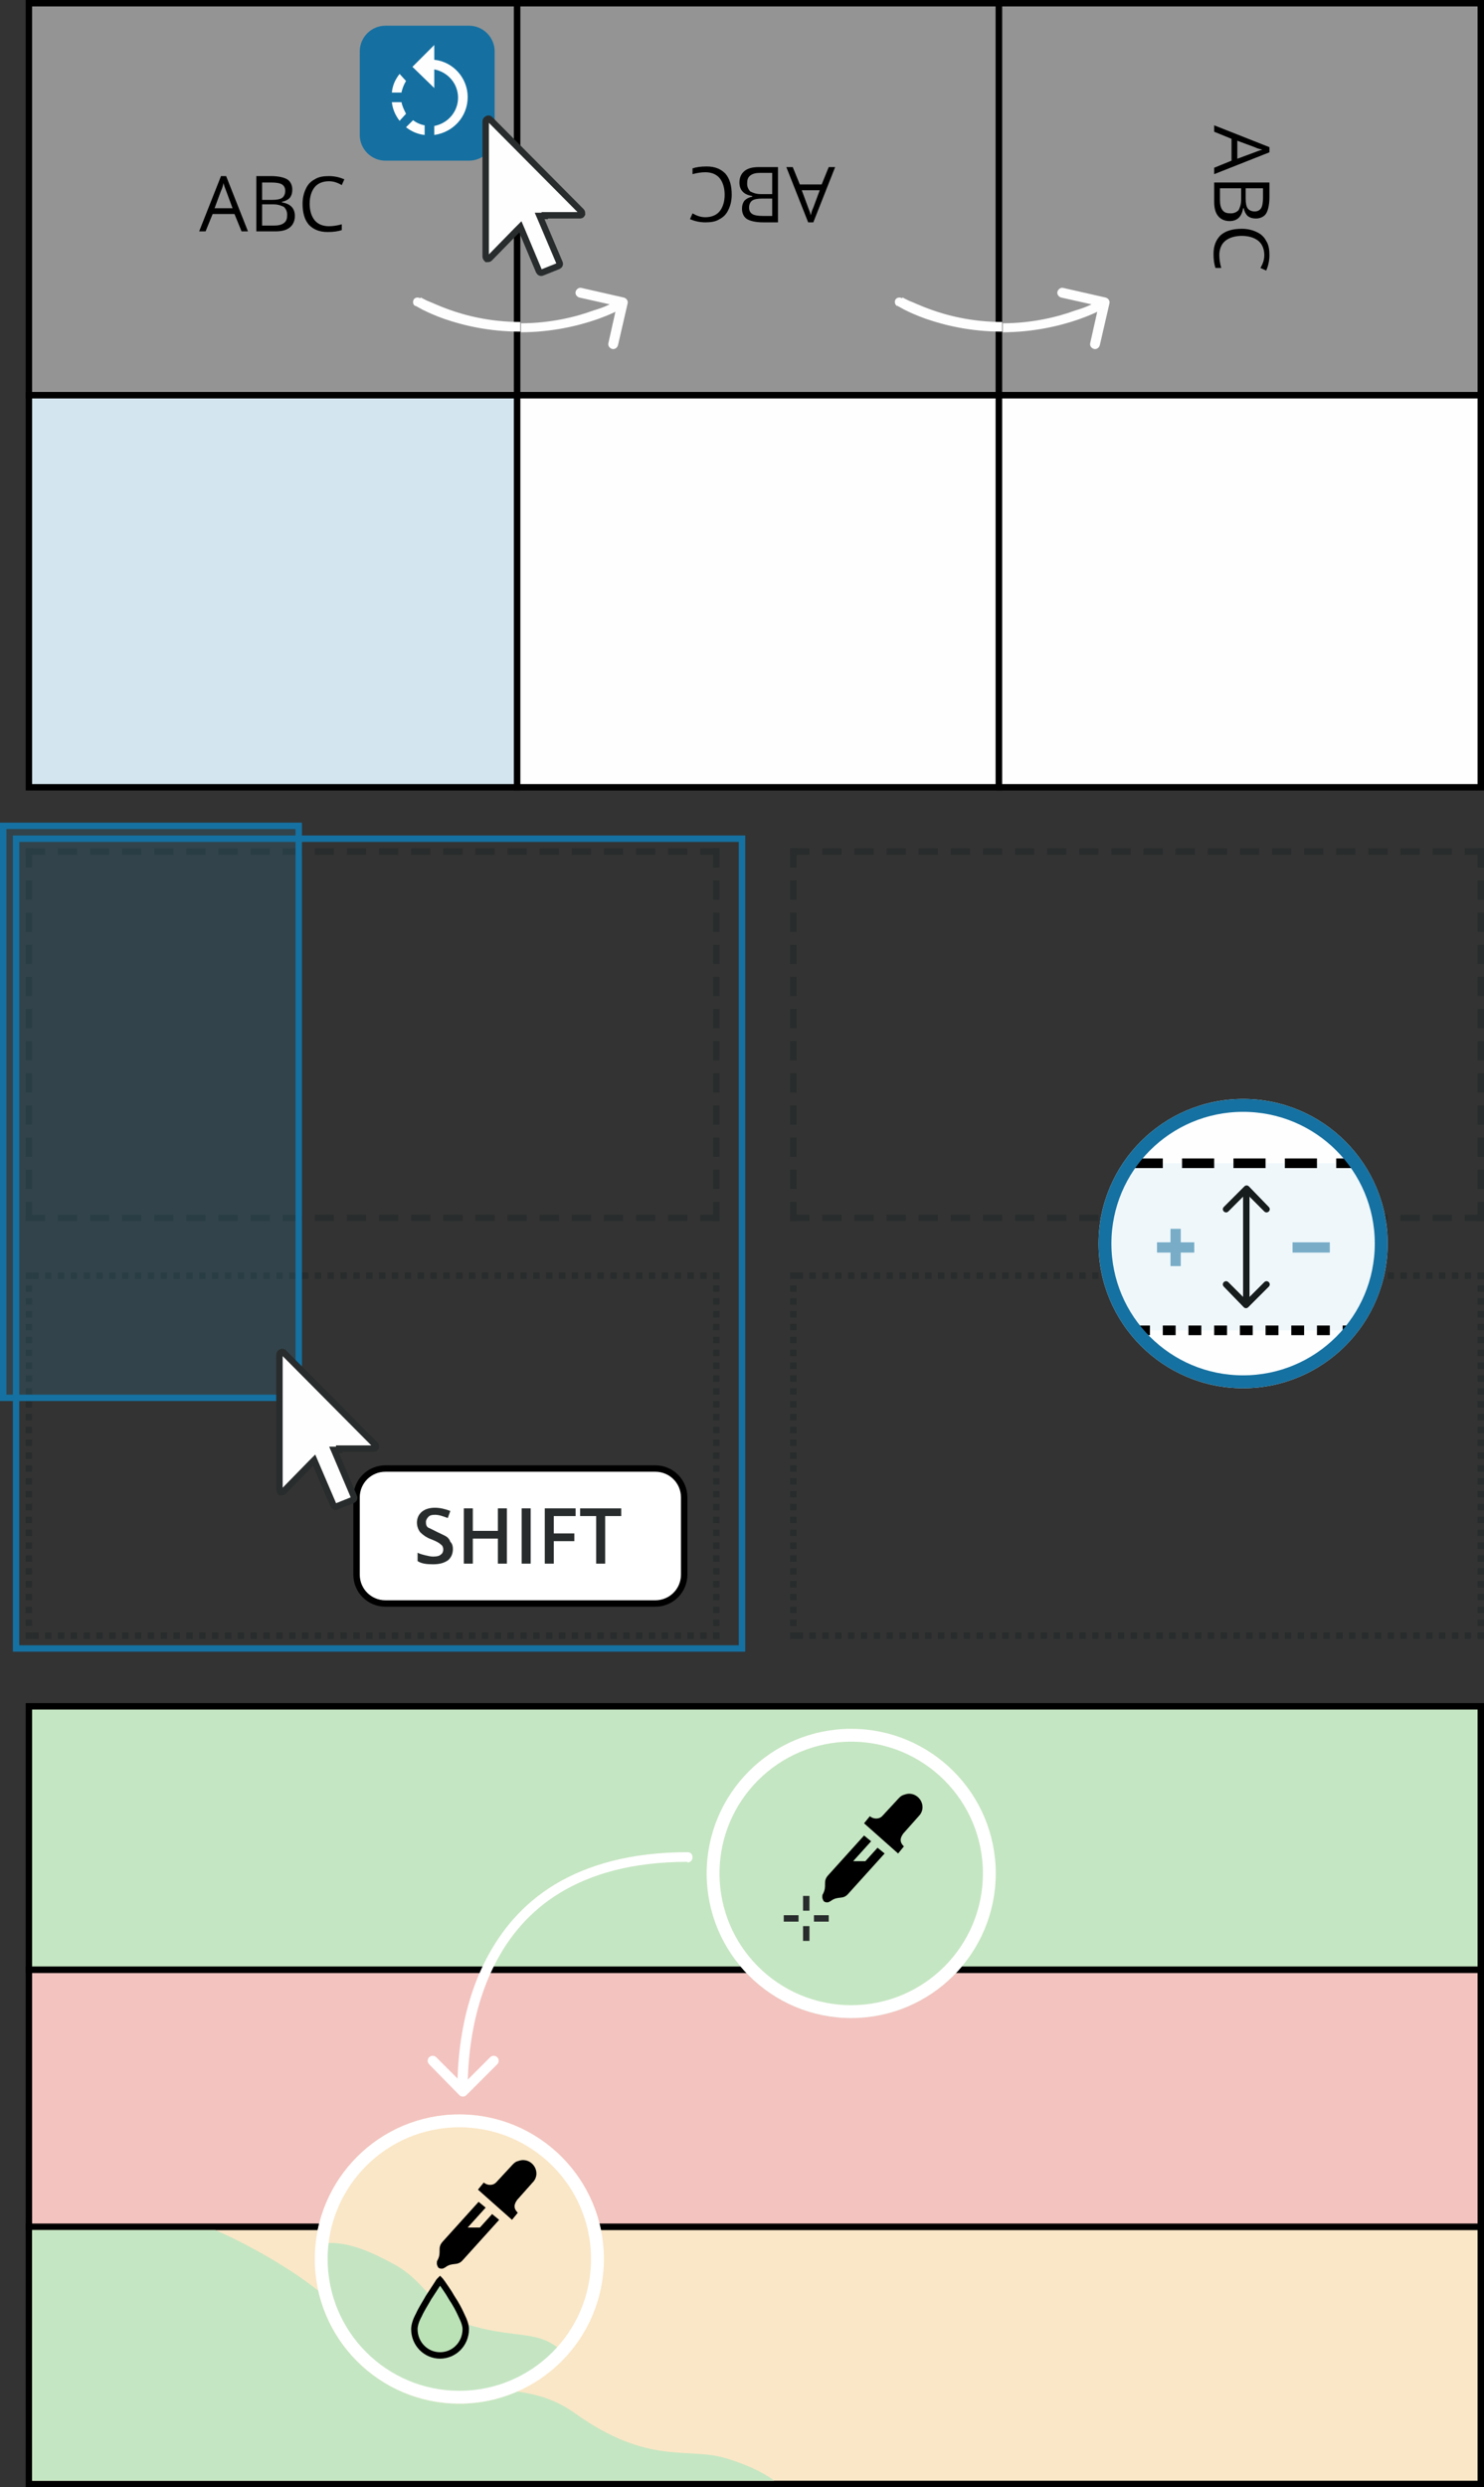<?xml version="1.0" encoding="utf-8"?>
<!-- Generator: Adobe Illustrator 25.3.1, SVG Export Plug-In . SVG Version: 6.00 Build 0)  -->
<svg version="1.1" id="Ebene_1" xmlns="http://www.w3.org/2000/svg" xmlns:xlink="http://www.w3.org/1999/xlink" x="0px" y="0px"
	 viewBox="0 0 231 387" style="enable-background:new 0 0 231 387;" xml:space="preserve">
<rect x="0" y="0" width="231" height="387" fill="#333333" stroke="none"/>
<style type="text/css">
	.st0{fill-rule:evenodd;clip-rule:evenodd;fill:#282C2C;}
	.st1{fill:#282C2C;}
	.st2{fill:#C5E6C2;stroke:#000000;}
	.st3{fill:#F3C3BF;stroke:#000000;}
	.st4{fill:#FAE7C7;stroke:#000000;}
	.st5{fill:#949494;stroke:#000000;}
	.st6{fill:#D3E5EE;stroke:#000000;}
	.st7{fill:#FEFEFE;stroke:#000000;}
	.st8{fill:#FFFFFF;}
	.st9{fill:#C5E6C2;}
	.st10{fill:none;stroke:#FFFFFF;stroke-width:2;}
	.st11{fill:#FAE7C7;}
	.st12{fill:#C5E5C2;}
	.st13{fill:#BBE1B7;stroke:#000000;}
	.st14{fill:none;stroke:#282C2C;}
	.st15{fill:#1570A1;}
	.st16{fill-rule:evenodd;clip-rule:evenodd;fill:#FEFEFE;}
	.st17{fill:#FEFEFE;stroke:#282C2C;}
	.st18{fill:#FEFEFE;}
	.st19{fill:none;stroke:#000000;}
	.st20{fill:#2D82AE;fill-opacity:0.2;stroke:#1571A1;}
	.st21{fill:none;stroke:#1571A1;}
	.st22{fill:#EFF7FB;}
	.st23{fill:none;stroke:#000000;stroke-width:1.5;stroke-dasharray:5,3;}
	.st24{fill:none;stroke:#000000;stroke-width:1.5;stroke-dasharray:2,2;}
	.st25{fill:none;stroke:#1571A1;stroke-width:2;}
	.st26{fill:#171C1C;}
	.st27{fill:#79ADC7;}
</style>
<path class="st0" d="M7,133H4v-1h3V133z M12,133H9v-1h3V133z M17,133h-3v-1h3V133z M22,133h-3v-1h3V133z M27,133h-3v-1h3V133z
	 M32,133h-3v-1h3V133z M37,133h-3v-1h3V133z M42,133h-3v-1h3V133z M47,133h-3v-1h3V133z M52,133h-3v-1h3V133z M57,133h-3v-1h3V133z
	 M62,133h-3v-1h3V133z M67,133h-3v-1h3V133z M72,133h-3v-1h3V133z M77,133h-3v-1h3V133z M82,133h-3v-1h3V133z M87,133h-3v-1h3V133z
	 M92,133h-3v-1h3V133z M97,133h-3v-1h3V133z M102,133h-3v-1h3V133z M107,133h-3v-1h3V133z"/>
<path class="st1" d="M109,132h3v1h-3V132z"/>
<path class="st0" d="M7,190H4v-1h3V190z M12,190H9v-1h3V190z M17,190h-3v-1h3V190z M22,190h-3v-1h3V190z M27,190h-3v-1h3V190z
	 M32,190h-3v-1h3V190z M37,190h-3v-1h3V190z M42,190h-3v-1h3V190z M47,190h-3v-1h3V190z M52,190h-3v-1h3V190z M57,190h-3v-1h3V190z
	 M62,190h-3v-1h3V190z M67,190h-3v-1h3V190z M72,190h-3v-1h3V190z M77,190h-3v-1h3V190z M82,190h-3v-1h3V190z M87,190h-3v-1h3V190z
	 M92,190h-3v-1h3V190z M97,190h-3v-1h3V190z M102,190h-3v-1h3V190z M107,190h-3v-1h3V190z"/>
<path class="st1" d="M109,189h3v1h-3V189z"/>
<path class="st0" d="M4,135v-3h1v3H4z M4,140v-3h1v3H4z M4,145v-3h1v3H4z M4,150v-3h1v3H4z M4,155v-3h1v3H4z M4,160v-3h1v3H4z
	 M4,165v-3h1v3H4z M4,170v-3h1v3H4z M4,175v-3h1v3H4z M4,180v-3h1v3H4z M4,185v-3h1v3H4z M4,190v-3h1v3H4z"/>
<path class="st0" d="M111,135v-3h1v3H111z M111,140v-3h1v3H111z M111,145v-3h1v3H111z M111,150v-3h1v3H111z M111,155v-3h1v3H111z
	 M111,160v-3h1v3H111z M111,165v-3h1v3H111z M111,170v-3h1v3H111z M111,175v-3h1v3H111z M111,180v-3h1v3H111z M111,185v-3h1v3H111z
	 M111,190v-3h1v3H111z"/>
<path class="st0" d="M126,133h-3v-1h3V133z M131,133h-3v-1h3V133z M136,133h-3v-1h3V133z M141,133h-3v-1h3V133z M146,133h-3v-1h3
	V133z M151,133h-3v-1h3V133z M156,133h-3v-1h3V133z M161,133h-3v-1h3V133z M166,133h-3v-1h3V133z M171,133h-3v-1h3V133z M176,133h-3
	v-1h3V133z M181,133h-3v-1h3V133z M186,133h-3v-1h3V133z M191,133h-3v-1h3V133z M196,133h-3v-1h3V133z M201,133h-3v-1h3V133z
	 M206,133h-3v-1h3V133z M211,133h-3v-1h3V133z M216,133h-3v-1h3V133z M221,133h-3v-1h3V133z M226,133h-3v-1h3V133z"/>
<path class="st1" d="M228,132h3v1h-3V132z"/>
<path class="st0" d="M126,190h-3v-1h3V190z M131,190h-3v-1h3V190z M136,190h-3v-1h3V190z M141,190h-3v-1h3V190z M146,190h-3v-1h3
	V190z M151,190h-3v-1h3V190z M156,190h-3v-1h3V190z M161,190h-3v-1h3V190z M166,190h-3v-1h3V190z M171,190h-3v-1h3V190z M176,190h-3
	v-1h3V190z M181,190h-3v-1h3V190z M186,190h-3v-1h3V190z M191,190h-3v-1h3V190z M196,190h-3v-1h3V190z M201,190h-3v-1h3V190z
	 M206,190h-3v-1h3V190z M211,190h-3v-1h3V190z M216,190h-3v-1h3V190z M221,190h-3v-1h3V190z M226,190h-3v-1h3V190z"/>
<path class="st1" d="M228,189h3v1h-3V189z"/>
<path class="st0" d="M123,135v-3h1v3H123z M123,140v-3h1v3H123z M123,145v-3h1v3H123z M123,150v-3h1v3H123z M123,155v-3h1v3H123z
	 M123,160v-3h1v3H123z M123,165v-3h1v3H123z M123,170v-3h1v3H123z M123,175v-3h1v3H123z M123,180v-3h1v3H123z M123,185v-3h1v3H123z
	 M123,190v-3h1v3H123z"/>
<path class="st0" d="M230,135v-3h1v3H230z M230,140v-3h1v3H230z M230,145v-3h1v3H230z M230,150v-3h1v3H230z M230,155v-3h1v3H230z
	 M230,160v-3h1v3H230z M230,165v-3h1v3H230z M230,170v-3h1v3H230z M230,175v-3h1v3H230z M230,180v-3h1v3H230z M230,185v-3h1v3H230z
	 M230,190v-3h1v3H230z"/>
<path class="st0" d="M6,199H5v-1h1V199z M8,199H7v-1h1V199z M10,199H9v-1h1V199z M12,199h-1v-1h1V199z M14,199h-1v-1h1V199z M16,199
	h-1v-1h1V199z M18,199h-1v-1h1V199z M20,199h-1v-1h1V199z M22,199h-1v-1h1V199z M24,199h-1v-1h1V199z M26,199h-1v-1h1V199z M28,199
	h-1v-1h1V199z M30,199h-1v-1h1V199z M32,199h-1v-1h1V199z M34,199h-1v-1h1V199z M36,199h-1v-1h1V199z M38,199h-1v-1h1V199z M40,199
	h-1v-1h1V199z M42,199h-1v-1h1V199z M44,199h-1v-1h1V199z M46,199h-1v-1h1V199z M48,199h-1v-1h1V199z M50,199h-1v-1h1V199z M52,199
	h-1v-1h1V199z M54,199h-1v-1h1V199z M56,199h-1v-1h1V199z M58,199h-1v-1h1V199z M60,199h-1v-1h1V199z M62,199h-1v-1h1V199z M64,199
	h-1v-1h1V199z M66,199h-1v-1h1V199z M68,199h-1v-1h1V199z M70,199h-1v-1h1V199z M72,199h-1v-1h1V199z M74,199h-1v-1h1V199z M76,199
	h-1v-1h1V199z M78,199h-1v-1h1V199z M80,199h-1v-1h1V199z M82,199h-1v-1h1V199z M84,199h-1v-1h1V199z M86,199h-1v-1h1V199z M88,199
	h-1v-1h1V199z M90,199h-1v-1h1V199z M92,199h-1v-1h1V199z M94,199h-1v-1h1V199z M96,199h-1v-1h1V199z M98,199h-1v-1h1V199z M100,199
	h-1v-1h1V199z M102,199h-1v-1h1V199z M104,199h-1v-1h1V199z M106,199h-1v-1h1V199z M108,199h-1v-1h1V199z M110,199h-1v-1h1V199z"/>
<path class="st1" d="M112,199h-1v-1h1V199z"/>
<path class="st0" d="M6,255H5v-1h1V255z M8,255H7v-1h1V255z M10,255H9v-1h1V255z M12,255h-1v-1h1V255z M14,255h-1v-1h1V255z M16,255
	h-1v-1h1V255z M18,255h-1v-1h1V255z M20,255h-1v-1h1V255z M22,255h-1v-1h1V255z M24,255h-1v-1h1V255z M26,255h-1v-1h1V255z M28,255
	h-1v-1h1V255z M30,255h-1v-1h1V255z M32,255h-1v-1h1V255z M34,255h-1v-1h1V255z M36,255h-1v-1h1V255z M38,255h-1v-1h1V255z M40,255
	h-1v-1h1V255z M42,255h-1v-1h1V255z M44,255h-1v-1h1V255z M46,255h-1v-1h1V255z M48,255h-1v-1h1V255z M50,255h-1v-1h1V255z M52,255
	h-1v-1h1V255z M54,255h-1v-1h1V255z M56,255h-1v-1h1V255z M58,255h-1v-1h1V255z M60,255h-1v-1h1V255z M62,255h-1v-1h1V255z M64,255
	h-1v-1h1V255z M66,255h-1v-1h1V255z M68,255h-1v-1h1V255z M70,255h-1v-1h1V255z M72,255h-1v-1h1V255z M74,255h-1v-1h1V255z M76,255
	h-1v-1h1V255z M78,255h-1v-1h1V255z M80,255h-1v-1h1V255z M82,255h-1v-1h1V255z M84,255h-1v-1h1V255z M86,255h-1v-1h1V255z M88,255
	h-1v-1h1V255z M90,255h-1v-1h1V255z M92,255h-1v-1h1V255z M94,255h-1v-1h1V255z M96,255h-1v-1h1V255z M98,255h-1v-1h1V255z M100,255
	h-1v-1h1V255z M102,255h-1v-1h1V255z M104,255h-1v-1h1V255z M106,255h-1v-1h1V255z M108,255h-1v-1h1V255z M110,255h-1v-1h1V255z"/>
<path class="st1" d="M112,255h-1v-1h1V255z"/>
<path class="st0" d="M5,254v1H4v-1H5z M5,252v1H4v-1H5z M5,250v1H4v-1H5z M5,248v1H4v-1H5z M5,246v1H4v-1H5z M5,244v1H4v-1H5z
	 M5,242v1H4v-1H5z M5,240v1H4v-1H5z M5,238v1H4v-1H5z M5,236v1H4v-1H5z M5,234v1H4v-1H5z M5,232v1H4v-1H5z M5,230v1H4v-1H5z M5,228
	v1H4v-1H5z M5,226v1H4v-1H5z M5,224v1H4v-1H5z M5,222v1H4v-1H5z M5,220v1H4v-1H5z M5,218v1H4v-1H5z M5,216v1H4v-1H5z M5,214v1H4v-1
	H5z M5,212v1H4v-1H5z M5,210v1H4v-1H5z M5,208v1H4v-1H5z M5,206v1H4v-1H5z M5,204v1H4v-1H5z M5,202v1H4v-1H5z M5,200v1H4v-1H5z"/>
<path class="st1" d="M5,198v1H4v-1H5z"/>
<path class="st0" d="M112,254v1h-1v-1H112z M112,252v1h-1v-1H112z M112,250v1h-1v-1H112z M112,248v1h-1v-1H112z M112,246v1h-1v-1
	H112z M112,244v1h-1v-1H112z M112,242v1h-1v-1H112z M112,240v1h-1v-1H112z M112,238v1h-1v-1H112z M112,236v1h-1v-1H112z M112,234v1
	h-1v-1H112z M112,232v1h-1v-1H112z M112,230v1h-1v-1H112z M112,228v1h-1v-1H112z M112,226v1h-1v-1H112z M112,224v1h-1v-1H112z
	 M112,222v1h-1v-1H112z M112,220v1h-1v-1H112z M112,218v1h-1v-1H112z M112,216v1h-1v-1H112z M112,214v1h-1v-1H112z M112,212v1h-1v-1
	H112z M112,210v1h-1v-1H112z M112,208v1h-1v-1H112z M112,206v1h-1v-1H112z M112,204v1h-1v-1H112z M112,202v1h-1v-1H112z M112,200v1
	h-1v-1H112z"/>
<path class="st1" d="M112,198v1h-1v-1H112z"/>
<path class="st0" d="M125,199h-1v-1h1V199z M127,199h-1v-1h1V199z M129,199h-1v-1h1V199z M131,199h-1v-1h1V199z M133,199h-1v-1h1
	V199z M135,199h-1v-1h1V199z M137,199h-1v-1h1V199z M139,199h-1v-1h1V199z M141,199h-1v-1h1V199z M143,199h-1v-1h1V199z M145,199h-1
	v-1h1V199z M147,199h-1v-1h1V199z M149,199h-1v-1h1V199z M151,199h-1v-1h1V199z M153,199h-1v-1h1V199z M155,199h-1v-1h1V199z
	 M157,199h-1v-1h1V199z M159,199h-1v-1h1V199z M161,199h-1v-1h1V199z M163,199h-1v-1h1V199z M165,199h-1v-1h1V199z M167,199h-1v-1h1
	V199z M169,199h-1v-1h1V199z M171,199h-1v-1h1V199z M173,199h-1v-1h1V199z M175,199h-1v-1h1V199z M177,199h-1v-1h1V199z M179,199h-1
	v-1h1V199z M181,199h-1v-1h1V199z M183,199h-1v-1h1V199z M185,199h-1v-1h1V199z M187,199h-1v-1h1V199z M189,199h-1v-1h1V199z
	 M191,199h-1v-1h1V199z M193,199h-1v-1h1V199z M195,199h-1v-1h1V199z M197,199h-1v-1h1V199z M199,199h-1v-1h1V199z M201,199h-1v-1h1
	V199z M203,199h-1v-1h1V199z M205,199h-1v-1h1V199z M207,199h-1v-1h1V199z M209,199h-1v-1h1V199z M211,199h-1v-1h1V199z M213,199h-1
	v-1h1V199z M215,199h-1v-1h1V199z M217,199h-1v-1h1V199z M219,199h-1v-1h1V199z M221,199h-1v-1h1V199z M223,199h-1v-1h1V199z
	 M225,199h-1v-1h1V199z M227,199h-1v-1h1V199z M229,199h-1v-1h1V199z"/>
<path class="st1" d="M231,199h-1v-1h1V199z"/>
<path class="st0" d="M125,255h-1v-1h1V255z M127,255h-1v-1h1V255z M129,255h-1v-1h1V255z M131,255h-1v-1h1V255z M133,255h-1v-1h1
	V255z M135,255h-1v-1h1V255z M137,255h-1v-1h1V255z M139,255h-1v-1h1V255z M141,255h-1v-1h1V255z M143,255h-1v-1h1V255z M145,255h-1
	v-1h1V255z M147,255h-1v-1h1V255z M149,255h-1v-1h1V255z M151,255h-1v-1h1V255z M153,255h-1v-1h1V255z M155,255h-1v-1h1V255z
	 M157,255h-1v-1h1V255z M159,255h-1v-1h1V255z M161,255h-1v-1h1V255z M163,255h-1v-1h1V255z M165,255h-1v-1h1V255z M167,255h-1v-1h1
	V255z M169,255h-1v-1h1V255z M171,255h-1v-1h1V255z M173,255h-1v-1h1V255z M175,255h-1v-1h1V255z M177,255h-1v-1h1V255z M179,255h-1
	v-1h1V255z M181,255h-1v-1h1V255z M183,255h-1v-1h1V255z M185,255h-1v-1h1V255z M187,255h-1v-1h1V255z M189,255h-1v-1h1V255z
	 M191,255h-1v-1h1V255z M193,255h-1v-1h1V255z M195,255h-1v-1h1V255z M197,255h-1v-1h1V255z M199,255h-1v-1h1V255z M201,255h-1v-1h1
	V255z M203,255h-1v-1h1V255z M205,255h-1v-1h1V255z M207,255h-1v-1h1V255z M209,255h-1v-1h1V255z M211,255h-1v-1h1V255z M213,255h-1
	v-1h1V255z M215,255h-1v-1h1V255z M217,255h-1v-1h1V255z M219,255h-1v-1h1V255z M221,255h-1v-1h1V255z M223,255h-1v-1h1V255z
	 M225,255h-1v-1h1V255z M227,255h-1v-1h1V255z M229,255h-1v-1h1V255z"/>
<path class="st1" d="M231,255h-1v-1h1V255z"/>
<path class="st0" d="M124,254v1h-1v-1H124z M124,252v1h-1v-1H124z M124,250v1h-1v-1H124z M124,248v1h-1v-1H124z M124,246v1h-1v-1
	H124z M124,244v1h-1v-1H124z M124,242v1h-1v-1H124z M124,240v1h-1v-1H124z M124,238v1h-1v-1H124z M124,236v1h-1v-1H124z M124,234v1
	h-1v-1H124z M124,232v1h-1v-1H124z M124,230v1h-1v-1H124z M124,228v1h-1v-1H124z M124,226v1h-1v-1H124z M124,224v1h-1v-1H124z
	 M124,222v1h-1v-1H124z M124,220v1h-1v-1H124z M124,218v1h-1v-1H124z M124,216v1h-1v-1H124z M124,214v1h-1v-1H124z M124,212v1h-1v-1
	H124z M124,210v1h-1v-1H124z M124,208v1h-1v-1H124z M124,206v1h-1v-1H124z M124,204v1h-1v-1H124z M124,202v1h-1v-1H124z M124,200v1
	h-1v-1H124z"/>
<path class="st1" d="M124,198v1h-1v-1H124z"/>
<path class="st0" d="M231,254v1h-1v-1H231z M231,252v1h-1v-1H231z M231,250v1h-1v-1H231z M231,248v1h-1v-1H231z M231,246v1h-1v-1
	H231z M231,244v1h-1v-1H231z M231,242v1h-1v-1H231z M231,240v1h-1v-1H231z M231,238v1h-1v-1H231z M231,236v1h-1v-1H231z M231,234v1
	h-1v-1H231z M231,232v1h-1v-1H231z M231,230v1h-1v-1H231z M231,228v1h-1v-1H231z M231,226v1h-1v-1H231z M231,224v1h-1v-1H231z
	 M231,222v1h-1v-1H231z M231,220v1h-1v-1H231z M231,218v1h-1v-1H231z M231,216v1h-1v-1H231z M231,214v1h-1v-1H231z M231,212v1h-1v-1
	H231z M231,210v1h-1v-1H231z M231,208v1h-1v-1H231z M231,206v1h-1v-1H231z M231,204v1h-1v-1H231z M231,202v1h-1v-1H231z M231,200v1
	h-1v-1H231z"/>
<path class="st1" d="M231,198v1h-1v-1H231z"/>
<rect x="4.5" y="265.5" class="st2" width="226" height="41"/>
<rect x="4.5" y="306.5" class="st3" width="226" height="40"/>
<rect x="4.5" y="346.5" class="st4" width="226" height="40"/>
<rect x="4.5" y="0.5" class="st5" width="76" height="61"/>
<rect x="4.5" y="61.5" class="st6" width="76" height="61"/>
<rect x="80.5" y="0.5" class="st5" width="75" height="61"/>
<rect x="80.5" y="61.5" class="st7" width="75" height="61"/>
<rect x="155.5" y="0.5" class="st5" width="75" height="61"/>
<rect x="155.5" y="61.5" class="st7" width="75" height="61"/>
<path class="st8" d="M71.5,326c0.3,0.3,0.8,0.3,1.1,0l4.8-4.8c0.3-0.3,0.3-0.8,0-1.1s-0.8-0.3-1.1,0l-4.2,4.2l-4.2-4.2
	c-0.3-0.3-0.8-0.3-1.1,0s-0.3,0.8,0,1.1L71.5,326z M107,289.8c0.4,0,0.8-0.3,0.8-0.8s-0.3-0.8-0.8-0.8V289.8z M72.8,325.5
	c0-2.7,0-11.7,4.3-20c2.1-4.1,5.3-8.1,10.1-11c4.8-2.9,11.2-4.8,19.8-4.8v-1.5c-8.9,0-15.6,2-20.6,5c-5.1,3.1-8.4,7.2-10.7,11.6
	c-4.5,8.6-4.5,17.9-4.5,20.7H72.8z"/>
<g>
	<circle class="st9" cx="132.5" cy="291.5" r="22.5"/>
	<circle class="st10" cx="132.5" cy="291.5" r="21.5"/>
</g>
<path class="st9" d="M49,356c-5.8-4.5-13.7-8.3-15.5-9H5v39h115.5c-0.2-0.2-2.5-2-7.5-3.5c-6-1.8-12,1.2-23.5-7
	c-6.6-4.7-12.5-3-23-5C59.1,369.1,55.5,361,49,356z"/>
<g>
	<circle class="st11" cx="71.5" cy="351.5" r="22.5"/>
</g>
<path class="st12" d="M61.5,352.4c-4.2-2.3-6.8-3.2-9.5-3.4h-2v3.4c0.6,4.6,3.1,14.3,14.2,18.9c11.1,4.6,19.7-1.7,23.3-5.4
	c-3.5-3.4-7-2-14-4C68,360.4,66.7,355.3,61.5,352.4z"/>
<path class="st13" d="M72.5,362.4c0,2.3-1.8,4.1-4,4.1s-4-1.8-4-4.1c0-0.5,0.2-1.3,0.7-2.2c0.4-0.9,1-1.8,1.5-2.7
	c0.6-0.9,1.1-1.7,1.5-2.3c0.1-0.2,0.2-0.3,0.3-0.4c0.1,0.1,0.2,0.3,0.3,0.4c0.4,0.6,1,1.4,1.5,2.3c0.6,0.9,1.1,1.8,1.5,2.7
	C72.3,361.2,72.5,361.9,72.5,362.4z"/>
<circle class="st10" cx="71.5" cy="351.5" r="21.5"/>
<path class="st14" d="M124.3,298.5H122 M126.7,298.5h2.3 M125.5,297.3V295 M125.5,299.7v2.3"/>
<path d="M140.6,285.3c-0.2,0.3-0.4,0.6-0.4,1c0,0.4,0.2,0.7,0.5,1l-0.9,1.1l-5.3-4.7l0.9-1.1c0.6,0.5,1.5,0.5,2-0.1l2.5-2.7
	c0.2-0.2,0.4-0.4,0.7-0.5c0.3-0.1,0.6-0.2,0.9-0.2c1.2,0,2.1,1,2.1,2.1c0,0.5-0.2,1-0.6,1.4L140.6,285.3L140.6,285.3z M134.7,289.6
	h-1.9l2.8-3.1l-1.1-0.9l-5.6,6.2c-0.9,1-0.1,1.6-0.8,2.9c-0.1,0.1-0.1,0.3-0.1,0.5c0,0.2,0.1,0.4,0.2,0.6c0.2,0.2,0.4,0.2,0.6,0.2
	c0.2,0,0.3-0.1,0.5-0.2c1.2-0.9,1.9-0.1,2.8-1.2l5.6-6.2l-1.1-0.9L134.7,289.6z"/>
<path d="M80.5,342.3c-0.2,0.3-0.4,0.6-0.4,1c0,0.4,0.2,0.7,0.5,1l-0.9,1.1l-5.3-4.7l0.9-1.1c0.6,0.5,1.5,0.5,2-0.1l2.5-2.7
	c0.2-0.2,0.4-0.4,0.7-0.5c0.3-0.1,0.6-0.2,0.9-0.2c1.2,0,2.1,1,2.1,2.1c0,0.5-0.2,1-0.6,1.4L80.5,342.3L80.5,342.3z M74.7,346.6
	h-1.9l2.8-3.1l-1.1-0.9l-5.6,6.2c-0.9,1-0.1,1.6-0.8,2.9c-0.1,0.1-0.1,0.3-0.1,0.5c0,0.2,0.1,0.4,0.2,0.6c0.2,0.2,0.4,0.2,0.6,0.2
	c0.2,0,0.3-0.1,0.5-0.2c1.2-0.9,1.9-0.1,2.8-1.2l5.6-6.2l-1.1-0.9L74.7,346.6z"/>
<path d="M37.6,36l-1.1-2.7h-3.4L32,36h-1l3.4-8.6h0.8l3.4,8.6H37.6z M36.2,32.4l-1-2.7c-0.1-0.3-0.3-0.7-0.4-1.2
	c-0.1,0.4-0.2,0.8-0.4,1.2l-1,2.7H36.2z"/>
<path d="M39.8,27.4h2.4c1.1,0,2,0.2,2.5,0.5c0.5,0.3,0.8,0.9,0.8,1.6c0,0.5-0.1,0.9-0.4,1.3c-0.3,0.3-0.7,0.5-1.2,0.6v0.1
	c1.3,0.2,2,0.9,2,2.1c0,0.8-0.3,1.4-0.8,1.8c-0.5,0.4-1.2,0.6-2.2,0.6h-3V27.4z M40.8,31.1h1.6c0.7,0,1.2-0.1,1.5-0.3
	c0.3-0.2,0.5-0.6,0.5-1.1c0-0.5-0.2-0.8-0.5-1c-0.3-0.2-0.9-0.3-1.6-0.3h-1.5V31.1z M40.8,31.9v3.2h1.8c0.7,0,1.2-0.1,1.6-0.4
	c0.4-0.3,0.5-0.7,0.5-1.3c0-0.5-0.2-0.9-0.5-1.2c-0.4-0.2-0.9-0.4-1.6-0.4H40.8z"/>
<path d="M51.2,28.2c-0.9,0-1.7,0.3-2.2,0.9c-0.5,0.6-0.8,1.5-0.8,2.6c0,1.1,0.3,2,0.8,2.6c0.5,0.6,1.3,0.9,2.2,0.9
	c0.6,0,1.3-0.1,2-0.3v0.9c-0.6,0.2-1.3,0.3-2.2,0.3c-1.3,0-2.2-0.4-2.9-1.1c-0.7-0.8-1-1.9-1-3.3c0-0.9,0.2-1.7,0.5-2.3
	c0.3-0.7,0.8-1.2,1.4-1.5c0.6-0.4,1.4-0.5,2.2-0.5c0.9,0,1.7,0.2,2.4,0.5l-0.4,0.9C52.5,28.4,51.9,28.2,51.2,28.2z"/>
<path d="M123.4,26l1.1,2.7h3.4L129,26h1l-3.4,8.6h-0.8l-3.4-8.6H123.4z M124.8,29.6l1,2.7c0.1,0.3,0.3,0.7,0.4,1.2
	c0.1-0.4,0.2-0.8,0.4-1.2l1-2.7H124.8z"/>
<path d="M121.2,34.6h-2.4c-1.1,0-2-0.2-2.5-0.5c-0.5-0.3-0.8-0.9-0.8-1.6c0-0.5,0.1-0.9,0.4-1.3c0.3-0.3,0.7-0.5,1.2-0.6v-0.1
	c-1.3-0.2-2-0.9-2-2.1c0-0.8,0.3-1.4,0.8-1.8c0.5-0.4,1.2-0.6,2.2-0.6h3V34.6z M120.2,30.9h-1.6c-0.7,0-1.2,0.1-1.5,0.3
	c-0.3,0.2-0.5,0.6-0.5,1.1c0,0.5,0.2,0.8,0.5,1c0.3,0.2,0.9,0.3,1.6,0.3h1.5V30.9z M120.2,30.1v-3.2h-1.8c-0.7,0-1.2,0.1-1.6,0.4
	c-0.4,0.3-0.5,0.7-0.5,1.3c0,0.5,0.2,0.9,0.5,1.2c0.4,0.2,0.9,0.4,1.6,0.4H120.2z"/>
<path d="M109.8,33.8c0.9,0,1.7-0.3,2.2-0.9c0.5-0.6,0.8-1.5,0.8-2.6c0-1.1-0.3-2-0.8-2.6c-0.5-0.6-1.3-0.9-2.2-0.9
	c-0.6,0-1.3,0.1-2,0.3v-0.9c0.6-0.2,1.3-0.3,2.2-0.3c1.3,0,2.2,0.4,2.9,1.1c0.7,0.8,1,1.9,1,3.3c0,0.9-0.2,1.7-0.5,2.3
	c-0.3,0.7-0.8,1.2-1.4,1.5c-0.6,0.4-1.4,0.5-2.2,0.5c-0.9,0-1.7-0.2-2.4-0.5l0.4-0.9C108.5,33.6,109.1,33.8,109.8,33.8z"/>
<path d="M189,26.1l2.7-1.1v-3.4l-2.7-1.1v-1l8.6,3.4v0.8l-8.6,3.4V26.1z M192.6,24.7l2.7-1c0.3-0.1,0.7-0.3,1.2-0.4
	c-0.4-0.1-0.8-0.2-1.2-0.4l-2.7-1V24.7z"/>
<path d="M197.6,28.3v2.4c0,1.1-0.2,2-0.5,2.5c-0.3,0.5-0.9,0.8-1.6,0.8c-0.5,0-0.9-0.1-1.3-0.4c-0.3-0.3-0.5-0.7-0.6-1.2h-0.1
	c-0.2,1.3-0.9,2-2.1,2c-0.8,0-1.4-0.3-1.8-0.8c-0.4-0.5-0.6-1.2-0.6-2.2v-3H197.6z M193.9,29.3v1.6c0,0.7,0.1,1.2,0.3,1.5
	c0.2,0.3,0.6,0.5,1.1,0.5c0.5,0,0.8-0.2,1-0.5c0.2-0.3,0.3-0.9,0.3-1.6v-1.5H193.9z M193.1,29.3h-3.2v1.8c0,0.7,0.1,1.2,0.4,1.6
	c0.3,0.4,0.7,0.5,1.3,0.5c0.5,0,0.9-0.2,1.2-0.5c0.2-0.4,0.4-0.9,0.4-1.6V29.3z"/>
<path d="M196.8,39.7c0-0.9-0.3-1.7-0.9-2.2c-0.6-0.5-1.5-0.8-2.6-0.8c-1.1,0-2,0.3-2.6,0.8c-0.6,0.5-0.9,1.3-0.9,2.2
	c0,0.6,0.1,1.3,0.3,2h-0.9c-0.2-0.6-0.3-1.3-0.3-2.2c0-1.3,0.4-2.2,1.1-2.9c0.8-0.7,1.9-1,3.3-1c0.9,0,1.7,0.2,2.3,0.5
	c0.7,0.3,1.2,0.8,1.5,1.4c0.4,0.6,0.5,1.4,0.5,2.2c0,0.9-0.2,1.7-0.5,2.4l-0.9-0.4C196.6,41,196.8,40.4,196.8,39.7z"/>
<path class="st15" d="M60,4h13c2.2,0,4,1.8,4,4v13c0,2.2-1.8,4-4,4H60c-2.2,0-4-1.8-4-4V8C56,5.8,57.8,4,60,4z"/>
<path class="st16" d="M63.2,12.6l-1-1.1c-0.7,0.9-1.1,1.8-1.2,2.9h1.5C62.6,13.8,62.9,13.1,63.2,12.6z M62.5,15.9H61
	c0.1,1,0.5,2,1.2,2.9l1-1.1C62.9,17.1,62.6,16.5,62.5,15.9z M63.2,19.8c0.9,0.7,1.9,1.1,2.9,1.2v-1.5c-0.6-0.1-1.3-0.4-1.8-0.8
	L63.2,19.8z M67.6,9.3V7l-3.4,3.4l3.4,3.3v-2.9c2.1,0.4,3.7,2.2,3.7,4.4s-1.6,4-3.7,4.4V21c2.9-0.4,5.2-2.8,5.2-5.9
	C72.8,12.1,70.5,9.6,67.6,9.3z"/>
<path class="st17" d="M84.8,33.6h-0.8l0.3,0.7l2.8,6.6l0,0c0.1,0.2,0,0.4-0.2,0.5l-2.5,1l0,0c-0.2,0.1-0.4,0-0.5-0.2L81.3,36
	L81,35.3l-0.5,0.5l-4.3,4.4l0,0c-0.1,0.1-0.3,0.1-0.4,0.1c-0.1-0.1-0.2-0.2-0.2-0.4v-21c0-0.2,0.1-0.3,0.3-0.4
	c0.2-0.1,0.3,0,0.4,0.1l0,0l0,0l14.2,14.3l0,0l0,0c0.1,0.1,0.1,0.3,0.1,0.4c-0.1,0.2-0.2,0.2-0.4,0.2H84.8z"/>
<path class="st18" d="M65.4,46.4c-0.4-0.2-0.8-0.1-1,0.2c-0.2,0.4-0.1,0.8,0.2,1L65.4,46.4z M97.7,47.2c0.1-0.4-0.2-0.8-0.6-0.9
	l-6.6-1.5c-0.4-0.1-0.8,0.2-0.9,0.6c-0.1,0.4,0.2,0.8,0.6,0.9l5.8,1.3l-1.3,5.8c-0.1,0.4,0.2,0.8,0.6,0.9c0.4,0.1,0.8-0.2,0.9-0.6
	L97.7,47.2z M65,47c-0.4,0.6-0.4,0.6-0.4,0.6c0,0,0,0,0,0c0,0,0,0,0,0c0,0,0,0,0,0c0,0,0,0,0,0c0,0,0,0,0.1,0c0.1,0,0.1,0.1,0.2,0.1
	c0.2,0.1,0.5,0.3,0.9,0.5c0.8,0.4,1.9,0.9,3.3,1.4c2.9,1,6.9,2,11.9,2v-1.5c-4.7,0-8.6-1-11.3-2c-1.4-0.5-2.4-1-3.2-1.3
	c-0.4-0.2-0.6-0.3-0.8-0.4c-0.1-0.1-0.2-0.1-0.2-0.1c0,0,0,0,0,0c0,0,0,0,0,0c0,0,0,0,0,0c0,0,0,0,0,0c0,0,0,0,0,0
	C65.4,46.4,65.4,46.4,65,47z M81,51.7c4.9,0,9-1,11.9-2c1.4-0.5,2.6-1,3.3-1.4c0.4-0.2,0.7-0.4,0.9-0.5c0.1-0.1,0.2-0.1,0.2-0.1
	c0,0,0,0,0.1,0c0,0,0,0,0,0c0,0,0,0,0,0c0,0,0,0,0,0c0,0,0,0,0,0c0,0,0,0-0.4-0.6s-0.4-0.6-0.4-0.6c0,0,0,0,0,0c0,0,0,0,0,0
	c0,0,0,0,0,0c0,0,0,0,0,0c0,0,0,0,0,0c0,0-0.1,0.1-0.2,0.1c-0.2,0.1-0.5,0.3-0.8,0.4c-0.7,0.4-1.8,0.9-3.2,1.3c-2.7,1-6.7,2-11.3,2
	V51.7z"/>
<path class="st18" d="M140.4,46.4c-0.4-0.2-0.8-0.1-1,0.2s-0.1,0.8,0.2,1L140.4,46.4z M172.7,47.2c0.1-0.4-0.2-0.8-0.6-0.9l-6.6-1.5
	c-0.4-0.1-0.8,0.2-0.9,0.6c-0.1,0.4,0.2,0.8,0.6,0.9l5.8,1.3l-1.3,5.8c-0.1,0.4,0.2,0.8,0.6,0.9c0.4,0.1,0.8-0.2,0.9-0.6L172.7,47.2
	z M140,47c-0.4,0.6-0.4,0.6-0.4,0.6c0,0,0,0,0,0c0,0,0,0,0,0c0,0,0,0,0,0c0,0,0,0,0,0c0,0,0,0,0.1,0c0.1,0,0.1,0.1,0.2,0.1
	c0.2,0.1,0.5,0.3,0.9,0.5c0.8,0.4,1.9,0.9,3.3,1.4c2.9,1,6.9,2,11.9,2v-1.5c-4.7,0-8.6-1-11.3-2c-1.4-0.5-2.4-1-3.2-1.3
	c-0.4-0.2-0.6-0.3-0.8-0.4c-0.1-0.1-0.2-0.1-0.2-0.1c0,0,0,0,0,0c0,0,0,0,0,0c0,0,0,0,0,0s0,0,0,0v0C140.4,46.4,140.4,46.4,140,47z
	 M156,51.7c4.9,0,9-1,11.9-2c1.4-0.5,2.6-1,3.3-1.4c0.4-0.2,0.7-0.4,0.9-0.5c0.1-0.1,0.2-0.1,0.2-0.1c0,0,0,0,0.1,0c0,0,0,0,0,0
	c0,0,0,0,0,0c0,0,0,0,0,0c0,0,0,0,0,0c0,0,0,0-0.4-0.6s-0.4-0.6-0.4-0.6v0c0,0,0,0,0,0s0,0,0,0c0,0,0,0,0,0c0,0,0,0,0,0
	c0,0-0.1,0.1-0.2,0.1c-0.2,0.1-0.5,0.3-0.8,0.4c-0.7,0.4-1.8,0.9-3.2,1.3c-2.7,1-6.7,2-11.3,2V51.7z"/>
<path class="st8" d="M60,228.5h42c2.5,0,4.5,2,4.5,4.5v12c0,2.5-2,4.5-4.5,4.5H60c-2.5,0-4.5-2-4.5-4.5v-12
	C55.5,230.5,57.5,228.5,60,228.5z"/>
<path class="st1" d="M70.5,241c0,0.8-0.3,1.4-0.8,1.8c-0.6,0.4-1.3,0.6-2.3,0.6c-1,0-1.8-0.1-2.4-0.5v-1.3c0.4,0.2,0.8,0.3,1.2,0.4
	c0.4,0.1,0.9,0.2,1.2,0.2c0.6,0,1-0.1,1.2-0.3c0.3-0.2,0.4-0.5,0.4-0.8c0-0.3-0.1-0.6-0.4-0.8c-0.2-0.2-0.7-0.5-1.5-0.8
	c-0.8-0.3-1.3-0.7-1.7-1.1c-0.3-0.4-0.5-0.9-0.5-1.5c0-0.7,0.3-1.3,0.8-1.7c0.5-0.4,1.2-0.6,2-0.6c0.8,0,1.6,0.2,2.4,0.5l-0.4,1.1
	c-0.8-0.3-1.4-0.5-2-0.5c-0.5,0-0.8,0.1-1,0.3c-0.2,0.2-0.4,0.5-0.4,0.8c0,0.2,0,0.4,0.1,0.6c0.1,0.2,0.2,0.3,0.5,0.4
	c0.2,0.1,0.6,0.3,1.2,0.6c0.6,0.3,1.1,0.5,1.4,0.7c0.3,0.2,0.5,0.5,0.6,0.8C70.4,240.2,70.5,240.6,70.5,241z"/>
<path class="st1" d="M78.9,243.3h-1.4v-3.9h-3.9v3.9h-1.4v-8.6h1.4v3.5h3.9v-3.5h1.4V243.3z"/>
<path class="st1" d="M81.2,243.3v-8.6h1.4v8.6H81.2z"/>
<path class="st1" d="M86.2,243.3h-1.4v-8.6h4.8v1.2h-3.4v2.7h3.2v1.2h-3.2V243.3z"/>
<path class="st1" d="M94.2,243.3h-1.4v-7.4h-2.5v-1.2h6.4v1.2h-2.5V243.3z"/>
<path class="st19" d="M60,228.5h42c2.5,0,4.5,2,4.5,4.5v12c0,2.5-2,4.5-4.5,4.5H60c-2.5,0-4.5-2-4.5-4.5v-12
	C55.5,230.5,57.5,228.5,60,228.5z"/>
<rect x="0.5" y="128.5" class="st20" width="46" height="89"/>
<path class="st17" d="M52.8,225.6h-0.8l0.3,0.7l2.8,6.6h0c0.1,0.2,0,0.4-0.2,0.5l-2.5,1h0c-0.2,0.1-0.4,0-0.5-0.2l-2.7-6.3l-0.3-0.7
	l-0.5,0.5l-4.3,4.4l0,0c-0.1,0.1-0.3,0.1-0.4,0.1c-0.1-0.1-0.2-0.2-0.2-0.4v-21c0-0.2,0.1-0.3,0.3-0.4c0.2-0.1,0.3,0,0.4,0.1l0,0
	l0,0l14.2,14.3h0l0,0c0.1,0.1,0.1,0.3,0.1,0.4c-0.1,0.2-0.2,0.2-0.4,0.2H52.8z"/>
<rect x="2.5" y="130.5" class="st21" width="113" height="126"/>
<g>
	<circle class="st22" cx="193.5" cy="193.5" r="22.5"/>
</g>
<path class="st18" d="M211,181h-34c1.2-3.7,8-9,17-8.5C206.8,173.2,209,178.2,211,181z"/>
<path class="st18" d="M177,207h33c-1.1,4.1-10,8-17.2,8C186.5,215,178.6,211.1,177,207z"/>
<path class="st23" d="M176,181h35"/>
<path class="st24" d="M177,207h33"/>
<circle class="st25" cx="193.5" cy="193.5" r="21.5"/>
<path class="st26" d="M194.4,184.6c-0.2-0.2-0.5-0.2-0.7,0l-3.2,3.2c-0.2,0.2-0.2,0.5,0,0.7c0.2,0.2,0.5,0.2,0.7,0l2.8-2.8l2.8,2.8
	c0.2,0.2,0.5,0.2,0.7,0c0.2-0.2,0.2-0.5,0-0.7L194.4,184.6z M193.6,203.4c0.2,0.2,0.5,0.2,0.7,0l3.2-3.2c0.2-0.2,0.2-0.5,0-0.7
	c-0.2-0.2-0.5-0.2-0.7,0l-2.8,2.8l-2.8-2.8c-0.2-0.2-0.5-0.2-0.7,0c-0.2,0.2-0.2,0.5,0,0.7L193.6,203.4z M193.5,185v18h1v-18H193.5z
	"/>
<path class="st27" d="M201.2,194.9h5.8v-1.6h-5.8V194.9z"/>
<path class="st27" d="M185.9,194.9h-2.1v2.1h-1.6v-2.1h-2.1v-1.6h2.1v-2.1h1.6v2.1h2.1V194.9z"/>
</svg>
